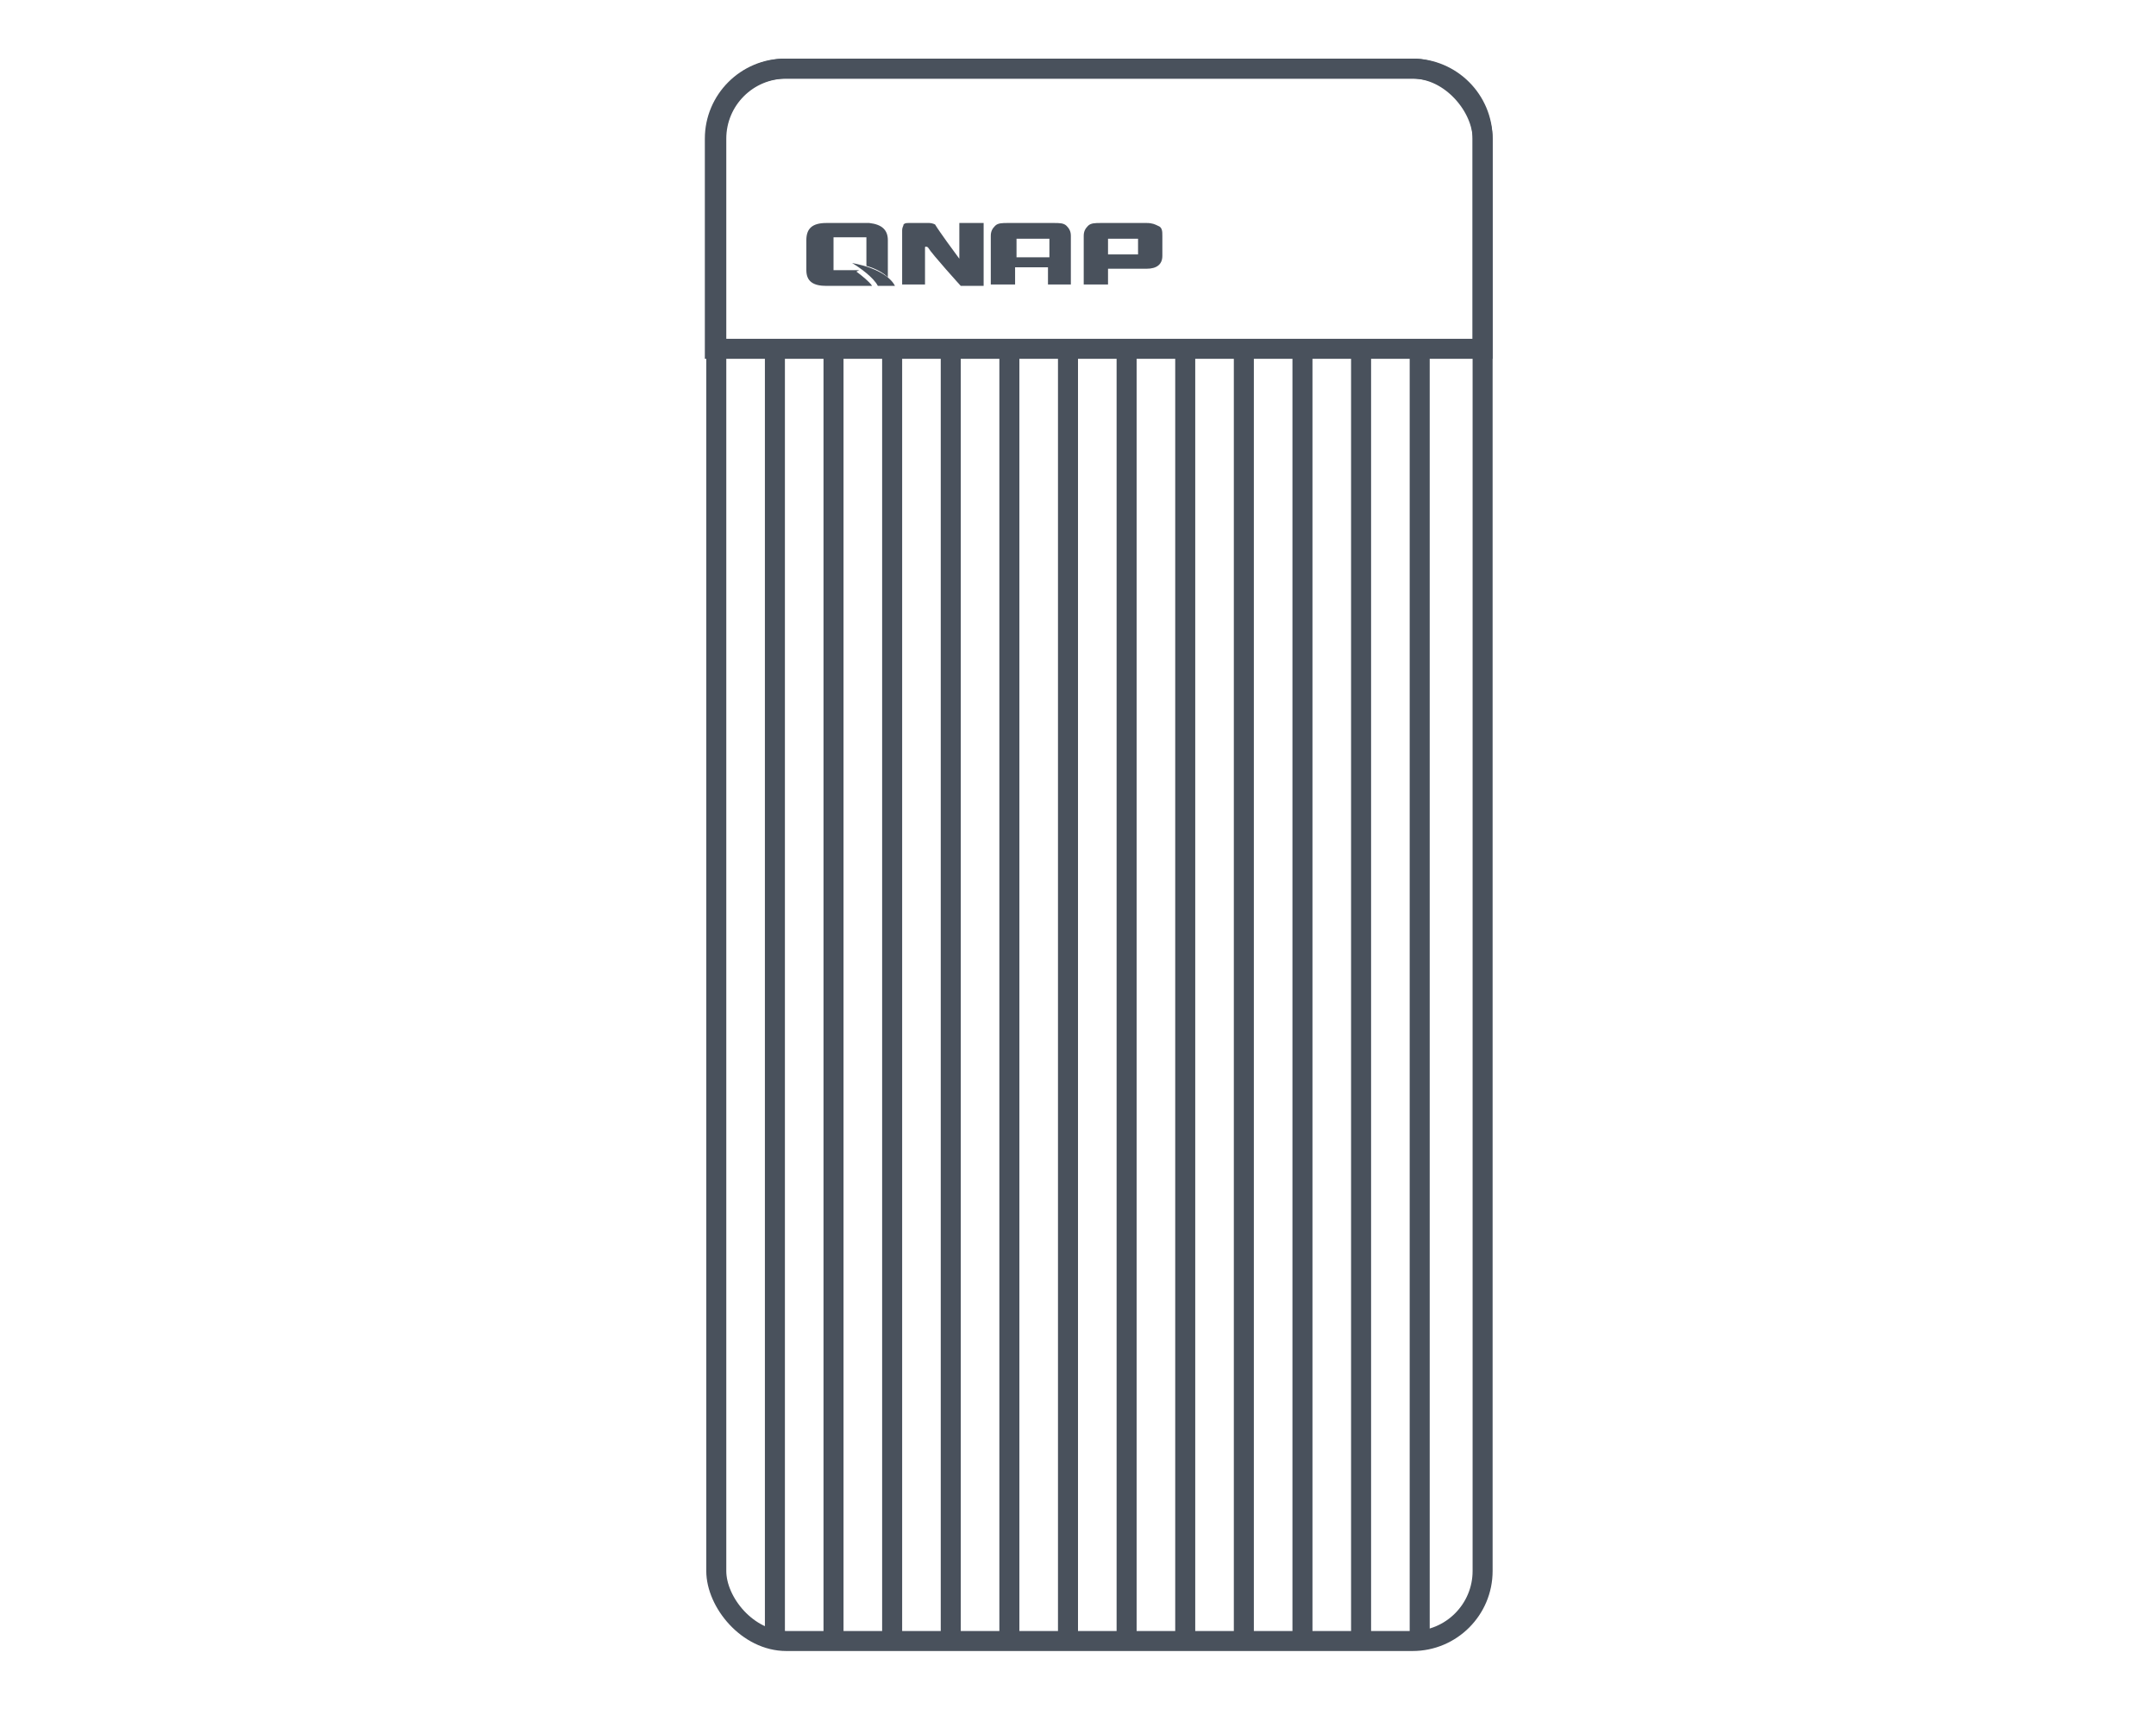 <?xml version="1.0" encoding="UTF-8"?>
<svg xmlns="http://www.w3.org/2000/svg" version="1.1" viewBox="0 0 150.8 120">
  <defs>
    <style>
      .cls-1 {
        fill: none;
        stroke: #49515c;
        stroke-width: 1.4px;
      }

      .cls-2 {
        fill: #49515c;
      }
    </style>
  </defs>
  <!-- Generator: Adobe Illustrator 28.7.2, SVG Export Plug-In . SVG Version: 1.2.0 Build 154)  -->
  <g>
    <g id="f0e1d893-4314-4341-8e55-0ac45f07bb5e">
      <g>
        <g id="logo-0001-qnap">
          <path class="cls-2" d="M75,19.9h-1.7v-1.2h-2.3v1.2h-1.7v-3.4c0-.3.1-.5.3-.7.2-.2.5-.2.9-.2h3.2c.4,0,.7,0,.9.2.2.2.3.4.3.7v3.4h0ZM73.4,18v-1.3h-2.3v1.3h2.3Z"/>
          <path class="cls-2" d="M81,15.8c-.2-.1-.4-.2-.8-.2h-3.2c-.4,0-.7,0-.9.2-.2.2-.3.4-.3.7h0v3.4h1.7v-1.1h2.7c.7,0,1.1-.3,1.1-.9v-1.4c0-.3,0-.6-.3-.7h0ZM79.6,17.8h-2.1v-1.1h2.1v1.1Z"/>
          <path class="cls-2" d="M67.3,15.6h-.2v2.5s0,0,0,0c0,0,0,0,0,0-.3-.4-1.4-1.9-1.7-2.4h0s0,0,0,0h0c0,0-.2-.1-.4-.1h-1.4c-.2,0-.3,0-.4.1,0,.1-.1.2-.1.4h0v3.8h1.6s0-2,0-2.6c0,0,0-.1.2,0,0,0,0,0,0,0h0c.3.5,2.3,2.7,2.3,2.7h1.6v-4.4h-1.4Z"/>
          <path class="cls-2" d="M60.1,18.9s0,0,0,0h-1.8v-2.3h2.3v2c.7.2,1.2.5,1.5.8,0-.1,0-.3,0-.5v-2.1c0-.7-.4-1.1-1.3-1.2h-3c-1,0-1.4.4-1.4,1.2v2.1c0,.8.5,1.1,1.4,1.1h2.8c.1,0,.3,0,.4,0-.2-.3-.7-.7-1.1-1h0Z"/>
          <path class="cls-2" d="M59.6,18.4c.5.3,1.5,1,1.8,1.6h1.2c-.2-.4-.9-1.2-3-1.6Z"/>
        </g>
        <rect class="cls-1" x="50.1" y="4.8" width="53.6" height="110" rx="4.9" ry="4.9"/>
        <path class="cls-1" d="M103.7,24.4v-14.7c0-2.7-2.2-4.9-4.9-4.9h-43.9c-2.7,0-4.9,2.2-4.9,4.9v14.7s53.6,0,53.6,0Z"/>
        <g>
          <line class="cls-1" x1="54.2" y1="114.8" x2="54.2" y2="24.9"/>
          <line class="cls-1" x1="58.3" y1="114.8" x2="58.3" y2="24.9"/>
          <line class="cls-1" x1="62.4" y1="114.8" x2="62.4" y2="24.9"/>
          <line class="cls-1" x1="66.5" y1="114.8" x2="66.5" y2="24.9"/>
          <line class="cls-1" x1="70.6" y1="114.8" x2="70.6" y2="24.9"/>
          <line class="cls-1" x1="74.7" y1="114.8" x2="74.7" y2="24.9"/>
          <line class="cls-1" x1="78.8" y1="114.8" x2="78.8" y2="24.9"/>
          <line class="cls-1" x1="82.9" y1="114.8" x2="82.9" y2="24.9"/>
          <line class="cls-1" x1="87" y1="114.8" x2="87" y2="24.9"/>
          <line class="cls-1" x1="91.1" y1="114.8" x2="91.1" y2="24.9"/>
          <line class="cls-1" x1="95.2" y1="114.8" x2="95.2" y2="24.9"/>
          <line class="cls-1" x1="99.3" y1="114.8" x2="99.3" y2="24.9"/>
        </g>
      </g>
    </g>
  </g>
</svg>